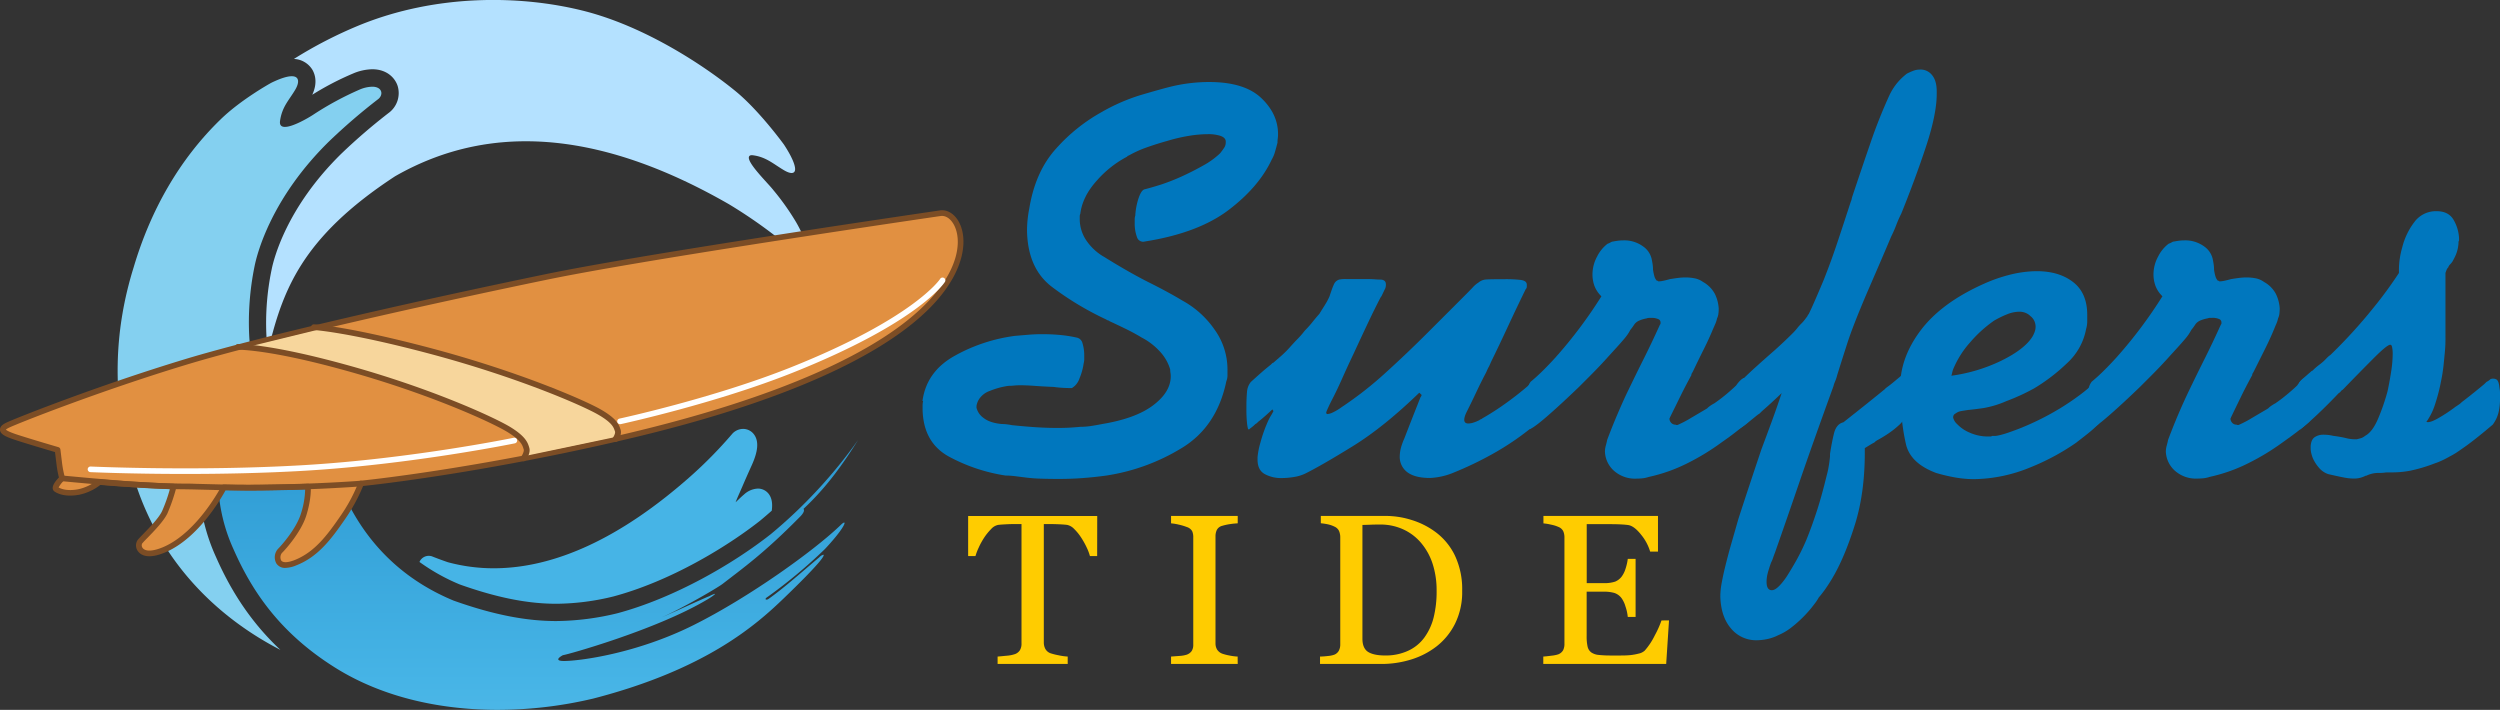 <svg id="Layer_1" data-name="Layer 1" xmlns="http://www.w3.org/2000/svg" xmlns:xlink="http://www.w3.org/1999/xlink" viewBox="0 0 1060.22 301.04"><rect x="0" y="0" width="1060.22" height="301.04" fill="#333333" stroke="none"/><defs><style>.cls-1{fill:#0077be;}.cls-2{fill:#b4e1ff;}.cls-3{fill:#84d0f0;}.cls-4{fill:#46b4e6;}.cls-5{fill:url(#Áåçûìÿííûé_ãðàäèåíò_50);}.cls-6{fill:#e19041;}.cls-7{fill:#7c4d25;}.cls-8{fill:#f7d69c;}.cls-9{fill:#fff;}.cls-10{fill:#fc0;}</style><linearGradient id="Áåçûìÿííûé_ãðàäèåíò_50" x1="228.19" y1="573.05" x2="228.19" y2="5.04" gradientUnits="userSpaceOnUse"><stop offset="0" stop-color="#bde4f7"/><stop offset="0.5" stop-color="#46b4e6"/><stop offset="1" stop-color="#006bb0"/></linearGradient></defs><path class="cls-1" d="M391.21,170.06q1.68-12.39,13.46-19.05a71.37,71.37,0,0,1,25.84-8.58l5.72-.48c1.9-.15,3.81-.23,5.71-.23q4.05,0,7.74.35a54.38,54.38,0,0,1,6.79,1.07,3.16,3.16,0,0,1,2.62,2.51,16.84,16.84,0,0,1,.72,5.12v1.55a7.29,7.29,0,0,1-.24,1.78,25.91,25.91,0,0,1-1.79,6.43,7.48,7.48,0,0,1-3.21,4.05q-2.15,0-4.05-.12c-1.27-.08-2.47-.2-3.57-.36q-5-.22-8.34-.47t-5.95-.24a26.1,26.1,0,0,0-2.62.12,23.91,23.91,0,0,1-2.39.12c-1.11.16-2.3.4-3.57.71a35.22,35.22,0,0,0-4.29,1.43,9,9,0,0,0-4,2.74,7.22,7.22,0,0,0-1.67,3.69v.72a7.51,7.51,0,0,0,3.1,4.4c1.74,1.35,4.28,2.19,7.62,2.5a18.17,18.17,0,0,1,2,.12c.71.08,1.47.2,2.26.36,3,.32,6.15.6,9.41.83s6.63.36,10.12.36q2.38,0,4.77-.12c1.58-.08,3.17-.2,4.76-.36a30.11,30.11,0,0,0,4.52-.35q2.38-.36,4.77-.84,14.28-2.37,21.67-8t7.38-12.26a9.84,9.84,0,0,0-.11-1.43,7.67,7.67,0,0,1-.12-1.43,19,19,0,0,0-3.93-7.14,28,28,0,0,0-8.22-6.44q-3.11-1.89-6.55-3.57t-7-3.33a1.48,1.48,0,0,0-.71-.36,1.44,1.44,0,0,1-.71-.36,128.19,128.19,0,0,1-23-13.81q-10.37-7.86-10.6-24a45.33,45.33,0,0,1,.24-4.53c.16-1.58.4-3.17.72-4.76Q439.08,72.65,448,62.88A73.88,73.88,0,0,1,467,47.64a80.76,80.76,0,0,1,16.91-7.38q8.1-2.38,11.91-3.34a69.06,69.06,0,0,1,16.91-2.14q15,0,22.15,6.79T542,56.93a14.05,14.05,0,0,1-.11,1.78,11.36,11.36,0,0,0-.12,1.79q-.48,1.91-1,3.69a14.38,14.38,0,0,1-1.43,3.46Q533.88,79.32,521,89.08t-35.49,13.34a2.72,2.72,0,0,1-3.34-1.91,16.2,16.2,0,0,1-.95-6V93a4.89,4.89,0,0,1,.24-1.55,27.8,27.8,0,0,1,1.43-7.5c.79-2.3,1.67-3.53,2.62-3.69q2.85-.72,6.91-2A87.9,87.9,0,0,0,500.77,75q4.77-2.15,9.41-4.76A33.69,33.69,0,0,0,517.44,65c.64-.8,1.19-1.55,1.67-2.27a4,4,0,0,0,.71-2.26v-.71c-.16-1-.91-1.67-2.26-2.15a16.7,16.7,0,0,0-5.36-.71,50.82,50.82,0,0,0-8,.71,71.84,71.84,0,0,0-9.18,2.15q-4.28,1.18-8.69,2.74A46.7,46.7,0,0,0,478.62,66a.49.49,0,0,0-.36.12l-.35.36A44.82,44.82,0,0,0,465.05,76.7q-6,6.66-6.91,14a2.37,2.37,0,0,0-.24,1.07v1.31a16.29,16.29,0,0,0,2.5,8.45,22.9,22.9,0,0,0,8,7.51q10.72,6.66,19.05,10.83t13.82,7.51a39.7,39.7,0,0,1,13.81,12.38,29,29,0,0,1,5.48,16.91v2.5a6.58,6.58,0,0,1-.48,2.5q-4,19.29-18.93,28.34a85.92,85.92,0,0,1-32,11.67c-3.5.48-6.91.84-10.25,1.08s-6.59.35-9.76.35q-4.05,0-7.86-.12a64.81,64.81,0,0,1-7.15-.59l-3.81-.48a30.45,30.45,0,0,0-3.81-.24,74,74,0,0,1-24.17-8.09q-10.83-6-11.08-20v-1.79a7.88,7.88,0,0,1,.24-1.78Z"/><path class="cls-1" d="M645,118.73c1.67.24,2.5.92,2.5,2v.83a1.48,1.48,0,0,1-.47,1.07q-4.07,8.34-7.62,16t-7.15,15c-.32.8-.64,1.52-1,2.15s-.64,1.35-1,2.14c-1.42,2.7-2.82,5.48-4.16,8.34s-2.74,5.71-4.17,8.57a10.46,10.46,0,0,0-.72,1.79,5,5,0,0,0-.23,1.31,1.55,1.55,0,0,0,.47,1.31,1.93,1.93,0,0,0,1.19.36,7.54,7.54,0,0,0,2.15-.36,17.91,17.91,0,0,0,2.62-1.07,1.4,1.4,0,0,1,.59-.36,1.51,1.51,0,0,0,.6-.36c1.11-.63,2.18-1.27,3.21-1.9s2-1.27,3-1.91a134.7,134.7,0,0,0,16.43-12.86c1.11-1,2-.55,2.5,1.19a21.3,21.3,0,0,1,.84,6.43v1.19a24.48,24.48,0,0,1-.6,5.48,9.65,9.65,0,0,1-1.78,4.05,117,117,0,0,1-19.53,13.57,147,147,0,0,1-16.2,7.74,29.26,29.26,0,0,1-10,2.27q-6.19,0-9.41-2.27a8.07,8.07,0,0,1-3.45-6.54,15.66,15.66,0,0,1,.47-3.82,25.63,25.63,0,0,1,1.43-4q3.33-8.58,4.65-11.91t2.26-5.72l.24-.24a.44.44,0,0,1,.12-.35.54.54,0,0,0,.12-.36l-1-.95q-15,14.52-28.1,22.62t-20.25,11.67a16.81,16.81,0,0,1-4.64,1.43,32.39,32.39,0,0,1-5.6.48,14.31,14.31,0,0,1-6.9-1.67q-3.11-1.67-3.1-6.19v-1a32.59,32.59,0,0,1,1.19-6.08,60.58,60.58,0,0,1,3.57-9.88c.32-.63.64-1.23,1-1.79s.63-1.15,1-1.78l-.48-.72c-2.38,2.23-4.37,4-6,5.24l-.48.48a2.35,2.35,0,0,1-.71.47,14.43,14.43,0,0,1-1.31,1.19c-.4.32-.84.64-1.31,1q0,.24-.12.12a.49.49,0,0,0-.36-.12,16.61,16.61,0,0,1-.47-2.74,53.34,53.34,0,0,1-.24-5.84V172.2c0-2.06.08-4,.24-5.83a7.54,7.54,0,0,1,1.66-4.41c1.75-1.58,3.26-2.94,4.53-4.05s2.62-2.22,4-3.33l.47-.48a.69.69,0,0,1,.48-.24l3.45-3a41.56,41.56,0,0,0,3.69-3.7c1-1.1,2-2.22,3.1-3.33a34.2,34.2,0,0,0,3.1-3.57,46.18,46.18,0,0,0,3.21-3.57c1-1.27,2-2.47,3-3.58q1.18-1.9,2.38-3.81a27.58,27.58,0,0,0,1.91-3.57c.47-1.43.87-2.58,1.19-3.45A20.53,20.53,0,0,1,566,120a3.79,3.79,0,0,1,1.9-1.43,13.4,13.4,0,0,1,2.86-.23h7.15c1.9,0,3.61,0,5.12.12s2.42.11,2.74.11c1.11.16,1.74.64,1.9,1.43a4.12,4.12,0,0,1-.24,2.39c-.16.32-.32.63-.47.95l-.48,1-.47,1a3.07,3.07,0,0,1-.48.72q-2.38,4.53-5.36,10.83t-6.07,13q-2.62,5.49-5,10.84t-4.53,9.41c-.48.95-.92,1.87-1.31,2.74a19.57,19.57,0,0,0-.83,2,1,1,0,0,0,.12.48.36.36,0,0,0,.35.24,6.3,6.3,0,0,0,2.15-.6,21.86,21.86,0,0,0,3.81-2.26A153.79,153.79,0,0,0,587.7,158q9.06-8.22,17.63-16.79l7.62-7.62,7.62-7.62q2.63-2.62,3.93-4a11.29,11.29,0,0,1,2.5-2.14,5.57,5.57,0,0,1,3.33-1.31q1.9-.12,6.67-.12h1A54.39,54.39,0,0,1,645,118.73Z"/><path class="cls-1" d="M676.18,121.23a14.16,14.16,0,0,1-.83-4.76,15.86,15.86,0,0,1,2-7.74,15.45,15.45,0,0,1,4.41-5.36,7.45,7.45,0,0,0,1.31-.59,2.09,2.09,0,0,1,1.07-.36c.79-.16,1.55-.28,2.26-.36a18.34,18.34,0,0,1,2-.12,13.53,13.53,0,0,1,8.33,2.5,8.89,8.89,0,0,1,3.81,5.84c.16.79.28,1.51.36,2.14a15.31,15.31,0,0,1,.12,1.91,21.06,21.06,0,0,0,.59,2.85,4.44,4.44,0,0,0,1.08,1.91h.47a.21.21,0,0,0,.24.24,10.24,10.24,0,0,0,1.91-.24c.79-.16,1.74-.39,2.85-.71,1-.16,2-.32,3.22-.48a25.9,25.9,0,0,1,3.45-.24,20.48,20.48,0,0,1,3.81.36,9,9,0,0,1,3.58,1.55,12.6,12.6,0,0,1,5,5,16.34,16.34,0,0,1,1.66,6.19c0,.64,0,1.35-.11,2.14a6.26,6.26,0,0,1-.6,2.15,11.23,11.23,0,0,1-.71,2.26c-.32.72-.64,1.47-1,2.26q-1.66,4.05-3.93,8.58T718,157.43a7,7,0,0,1-.48.84,1.47,1.47,0,0,0-.24.83q-2.61,4.77-4.88,9.41T708.21,177a.7.7,0,0,1-.23.47,2.68,2.68,0,0,0,.71,1.79,2.37,2.37,0,0,0,1.9.83,1.09,1.09,0,0,0,.84.12,6.52,6.52,0,0,0,.83-.36,44.67,44.67,0,0,0,4.89-2.62l6.78-4a10,10,0,0,1,1.43-1.19,17.43,17.43,0,0,1,1.67-1,69.91,69.91,0,0,0,5.6-4.29q2.49-2.13,3.69-3.33a13.26,13.26,0,0,1,1.9-2.26,6.7,6.7,0,0,1,1.19-.84,1.07,1.07,0,0,1,.48.12,1.88,1.88,0,0,1,.48.36l.47.48.48.47a7,7,0,0,1,1.19,3.34,31.76,31.76,0,0,1,.48,5.71,33.32,33.32,0,0,1-.36,5,5.09,5.09,0,0,1-1.55,3.34q-2.15,1.9-4.88,4c-1.83,1.43-3.77,2.86-5.84,4.28A100,100,0,0,1,716,196.26a69.2,69.2,0,0,1-16.79,6,12.66,12.66,0,0,1-2.74.6c-.87.07-1.7.12-2.5.12a13.4,13.4,0,0,1-9.52-3.34,11.42,11.42,0,0,1-3.81-8.1,9.46,9.46,0,0,1,.35-2.5c.24-.87.44-1.7.6-2.5,1.43-3.81,2.89-7.46,4.41-11s3-6.91,4.64-10.24q3.09-6.44,6.43-13.1t6.91-14.53a.73.73,0,0,0,.24-.48v-.47a1.53,1.53,0,0,0-1.08-1.43,6.73,6.73,0,0,0-2.74-.48h-1a3.89,3.89,0,0,0-1.19.24,13.42,13.42,0,0,0-2.86.83,5.1,5.1,0,0,0-2.14,1.55c-.64.95-1.11,1.63-1.43,2a5.65,5.65,0,0,0-.71,1.08,17.33,17.33,0,0,1-1.79,2.61q-1.32,1.68-6.79,7.63c-1.27,1.43-2.58,2.85-3.93,4.28s-2.74,2.86-4.17,4.29c-.79.8-1.59,1.59-2.38,2.38s-1.59,1.59-2.38,2.38q-6.92,6.68-12.74,11.79t-8,6.08c-.63.16-1.07-.68-1.31-2.5a51.21,51.21,0,0,1-.36-6.55v-1a37.48,37.48,0,0,1,.48-6.19,7.39,7.39,0,0,1,1.43-3.81q2.85-2.37,5.48-5c1.74-1.75,3.41-3.49,5-5.24a192.83,192.83,0,0,0,19.53-26A12,12,0,0,1,676.18,121.23Z"/><path class="cls-1" d="M779.19,102.89q2.85-8.56,5.71-17.38a4.21,4.21,0,0,0,.36-1.07,10.49,10.49,0,0,1,.36-1.31q3.81-11.43,7.62-22.51a217,217,0,0,1,8.1-20.36,25,25,0,0,1,3.57-5.48,26,26,0,0,1,3.81-3.57A25,25,0,0,1,811.46,30a7.22,7.22,0,0,1,2.5-.48,6.12,6.12,0,0,1,5.24,2.14q2.14,2.39,2.14,7.15v1q0,8.58-4.52,22.27T806.34,90.51c-.8,1.59-1.51,3.22-2.15,4.88a51.85,51.85,0,0,1-2.14,4.88c-1.75,4.14-3.49,8.22-5.24,12.27l-5,11.55q-6,14.06-8.34,21.32t-4.05,12.74c-.15.48-.27.87-.35,1.19s-.2.72-.36,1.19-.36,1-.6,1.55a13,13,0,0,0-.59,1.79q-8.82,24.28-14.41,40.6t-10.36,29.89c-.32.8-.6,1.55-.83,2.27a15.85,15.85,0,0,1-.84,2c-.63,1.75-1.11,3.25-1.43,4.53a14.61,14.61,0,0,0-.47,3.57c0,2.38.75,3.57,2.26,3.57s3.53-1.83,6.07-5.48q2.15-3.33,4.29-7.14a92.33,92.33,0,0,0,4.29-8.81q2.14-5.25,4.29-11.79t4.28-15.37a33.38,33.38,0,0,0,.83-3.69c.24-1.34.44-2.81.6-4.4v-1.19c.48-3,1-5.88,1.67-8.58s2-4.28,4-4.76q11.19-8.81,17.86-14.29,0-.24.12-.24t.36-.24c1.1-.79,2.18-1.62,3.21-2.5l3-2.5a4.53,4.53,0,0,1,2.14,2.38,15.91,15.91,0,0,1,.72,5.72v3.81a20.51,20.51,0,0,1-1.08,5,9.37,9.37,0,0,1-2.74,4.05,38.92,38.92,0,0,1-4.52,3.57c-1.43.95-2.86,1.83-4.29,2.62a7.64,7.64,0,0,0-.83.48,5.76,5.76,0,0,0-.83.71c-.64.32-1.28.68-1.91,1.07s-1.35.84-2.14,1.31q.23,18.34-4.17,32.4T777,245.32q-1.42,2.37-2.85,4.41t-2.86,3.69a18.61,18.61,0,0,1-1.91,2.85,49,49,0,0,1-5,5.72,50.5,50.5,0,0,1-4.76,4.17,23.93,23.93,0,0,1-5.48,3.21,18.94,18.94,0,0,1-4.76,1.67,22,22,0,0,1-4.29.48,13.82,13.82,0,0,1-11-5q-4.29-5-4.52-13.58a30.64,30.64,0,0,1,.47-5.12c.32-1.83.72-3.77,1.19-5.84q1.44-6,3-11.43l3-10.48q2.63-8.1,5-15.24T747,190.54q2.15-5.72,4.29-11.55t4.29-12.27q-5,4.77-8.34,7.63l-.83.83a3.06,3.06,0,0,1-.83.59q-2.39,1.92-4.41,3.58a19.84,19.84,0,0,1-3.45,2.38c-.8.32-1.27-.28-1.43-1.79s-.32-3.37-.48-5.59v-.72a1.81,1.81,0,0,0-.24-.71v-2.39a28.39,28.39,0,0,1,.95-5.35,8.93,8.93,0,0,1,2.15-3.93q2.63-2.62,6.19-5.84t7.38-6.55q2.15-1.91,4.17-3.81t3.93-3.81a23,23,0,0,0,1.79-2,21.54,21.54,0,0,1,1.78-2,14.58,14.58,0,0,0,1.19-1.31c.32-.39.64-.83,1-1.31a2.8,2.8,0,0,0,.47-.71,2.79,2.79,0,0,1,.48-.72c.63-1.27,1.39-2.89,2.26-4.88s2.18-5,3.93-9.17Q776.32,111.47,779.19,102.89Z"/><path class="cls-1" d="M891.84,162.91a22.6,22.6,0,0,1,.71,6v2.38a27.52,27.52,0,0,1-.95,5.12,8,8,0,0,1-1.67,3.45,53.89,53.89,0,0,1-4.4,3.93q-2.5,2-5.36,4.17a98.26,98.26,0,0,1-19.41,10.36,64.52,64.52,0,0,1-23.46,4.88,46.18,46.18,0,0,1-8.1-.71,74.18,74.18,0,0,1-8.1-1.91q-10.71-4-12.74-11.9a88.7,88.7,0,0,1-2.26-19.77,8.3,8.3,0,0,1-.24-2v-2.26q-.24-12.62,8.57-24.41t26.92-19.89A66,66,0,0,1,853,116.35,48.28,48.28,0,0,1,863.74,115q9.51,0,15.48,4.65t5.95,13.93v2.86a11.2,11.2,0,0,1-.48,3.09,26,26,0,0,1-8,14.41,77.67,77.67,0,0,1-14.17,10.84c-2.07,1.11-4,2.11-6,3s-3.73,1.63-5.48,2.26a42.34,42.34,0,0,1-9.76,3c-2.7.39-4.93.67-6.67.83-1.11.16-2.11.32-3,.48a5.23,5.23,0,0,0-2.26,1,1.69,1.69,0,0,0-1,1.9,5.4,5.4,0,0,0,1.66,2.62,15.63,15.63,0,0,0,5.24,3.58,19,19,0,0,0,8.1,1.66h.83a.78.78,0,0,0,.6-.24h1.43q2.86-.23,10.72-3.33a115.56,115.56,0,0,0,16.67-8.34q4.29-2.61,8.45-5.71a69.2,69.2,0,0,0,7.74-6.67C890.73,160.45,891.36,161.17,891.84,162.91Zm-43-10q9.64-4.75,13-10a11.22,11.22,0,0,0,1.07-2.27,6,6,0,0,0-.12-4.4,5.29,5.29,0,0,0-1.66-2.14,6.33,6.33,0,0,0-2.15-1.43,6.94,6.94,0,0,0-2.62-.48,14.2,14.2,0,0,0-5.12,1.07,41.13,41.13,0,0,0-5.6,2.74,54,54,0,0,0-10.12,9.17,40.47,40.47,0,0,0-7.26,11.55,11.51,11.51,0,0,0-.36,1.31,11,11,0,0,1-.36,1.31A70.1,70.1,0,0,0,848.85,152.91Z"/><path class="cls-1" d="M914.11,121.23a14.18,14.18,0,0,1-.84-4.76,15.87,15.87,0,0,1,2-7.74,15.45,15.45,0,0,1,4.41-5.36,7.45,7.45,0,0,0,1.31-.59,2.09,2.09,0,0,1,1.07-.36c.79-.16,1.55-.28,2.26-.36a18.17,18.17,0,0,1,2-.12,13.56,13.56,0,0,1,8.34,2.5,8.89,8.89,0,0,1,3.81,5.84c.16.79.28,1.51.36,2.14a15.31,15.31,0,0,1,.12,1.91,18.38,18.38,0,0,0,.59,2.85,4.53,4.53,0,0,0,1.07,1.91h.48a.21.21,0,0,0,.24.24,10.15,10.15,0,0,0,1.9-.24c.8-.16,1.75-.39,2.86-.71,1-.16,2-.32,3.22-.48a25.9,25.9,0,0,1,3.45-.24,20.48,20.48,0,0,1,3.81.36,8.85,8.85,0,0,1,3.57,1.55,12.56,12.56,0,0,1,5,5,16.34,16.34,0,0,1,1.66,6.19,21.38,21.38,0,0,1-.12,2.14,6.25,6.25,0,0,1-.59,2.15,10.64,10.64,0,0,1-.72,2.26c-.32.72-.63,1.47-.95,2.26q-1.66,4.05-3.93,8.58l-4.64,9.28a7,7,0,0,1-.48.84,1.47,1.47,0,0,0-.24.83q-2.62,4.77-4.88,9.41T946.14,177a.67.67,0,0,1-.24.47,2.7,2.7,0,0,0,.72,1.79,2.35,2.35,0,0,0,1.9.83,1.09,1.09,0,0,0,.84.12,6.52,6.52,0,0,0,.83-.36,43.83,43.83,0,0,0,4.88-2.62q3.23-1.9,6.79-4a10,10,0,0,1,1.43-1.19,17.43,17.43,0,0,1,1.67-1,67.93,67.93,0,0,0,5.59-4.29q2.51-2.13,3.7-3.33a12.81,12.81,0,0,1,1.9-2.26,6.7,6.7,0,0,1,1.19-.84,1.07,1.07,0,0,1,.48.12,2.3,2.3,0,0,1,.48.36l.47.48.48.47a7.07,7.07,0,0,1,1.19,3.34,32.74,32.74,0,0,1,.47,5.71,33.36,33.36,0,0,1-.35,5,5.09,5.09,0,0,1-1.55,3.34q-2.14,1.9-4.88,4t-5.84,4.28a100.56,100.56,0,0,1-14.41,8.82,69.35,69.35,0,0,1-16.79,6,12.66,12.66,0,0,1-2.74.6c-.87.07-1.71.12-2.5.12a13.4,13.4,0,0,1-9.52-3.34,11.47,11.47,0,0,1-3.82-8.1,9.49,9.49,0,0,1,.36-2.5c.24-.87.44-1.7.6-2.5q2.14-5.72,4.4-11t4.65-10.24q3.09-6.44,6.43-13.1t6.9-14.53a.69.69,0,0,0,.24-.48v-.47a1.52,1.52,0,0,0-1.07-1.43,6.73,6.73,0,0,0-2.74-.48h-.95a3.89,3.89,0,0,0-1.19.24,13.42,13.42,0,0,0-2.86.83,5,5,0,0,0-2.14,1.55c-.64.95-1.11,1.63-1.43,2a6.29,6.29,0,0,0-.72,1.08,17.1,17.1,0,0,1-1.78,2.61q-1.32,1.68-6.79,7.63c-1.27,1.43-2.58,2.85-3.93,4.28s-2.74,2.86-4.17,4.29l-2.38,2.38-2.38,2.38q-6.91,6.68-12.74,11.79t-8,6.08c-.64.16-1.07-.68-1.31-2.5a51.21,51.21,0,0,1-.36-6.55v-1a37.48,37.48,0,0,1,.48-6.19,7.3,7.3,0,0,1,1.43-3.81c1.9-1.58,3.73-3.25,5.47-5s3.42-3.49,5-5.24a192.83,192.83,0,0,0,19.53-26A12,12,0,0,1,914.11,121.23Z"/><path class="cls-1" d="M987,151.6a8.6,8.6,0,0,1,1.31-1.07,216.86,216.86,0,0,0,18.34-20.13,175.12,175.12,0,0,0,10.71-14.64v-1.67a31.46,31.46,0,0,1,.36-4.41,34.76,34.76,0,0,1,1.07-4.88,29.23,29.23,0,0,1,5-10.48,11.34,11.34,0,0,1,9.53-4.76c3.33,0,5.72,1.19,7.15,3.57a17,17,0,0,1,2.38,7.86v1a1.84,1.84,0,0,0-.24.72v.47a15.29,15.29,0,0,1-1.07,4.77A27.46,27.46,0,0,1,1040,111a7.85,7.85,0,0,1-1,1.19,3,3,0,0,0-.72,1.19,3,3,0,0,0-.71,1.08c-.16.39-.32.83-.48,1.31v26.79a60.41,60.41,0,0,1-.24,6.55c-.16,1.75-.35,3.73-.59,6a66.56,66.56,0,0,1-1.07,6.67,75.75,75.75,0,0,1-2.5,9.65,26.6,26.6,0,0,1-3.7,7.5c1,.32,2.62-.2,5-1.55a67.36,67.36,0,0,0,7.38-4.88l1.43-.95a8.26,8.26,0,0,0,1.19-1q3.09-2.37,5.6-4.4t3.92-3.22l.48-.47.48-.48a7.7,7.7,0,0,0,1-.59,6.7,6.7,0,0,0,.71-.6,3,3,0,0,1,2.51.12c.71.4,1.14,1.63,1.31,3.69a10,10,0,0,1,.23,2.26v2.5a25.57,25.57,0,0,1-.59,5.36,14.24,14.24,0,0,1-2.5,5.36q-6.44,5.49-11,8.81-1.67,1.2-3.57,2.5a31.82,31.82,0,0,1-3.81,2.27c-1.11.63-2.19,1.19-3.22,1.66a26.64,26.64,0,0,1-3,1.19,65.6,65.6,0,0,1-10.36,3.1,40.59,40.59,0,0,1-7.27.72h-1.67c-.63,0-1.31,0-2,.11a18.25,18.25,0,0,1-2.26.12,12.28,12.28,0,0,0-3.22.36,13,13,0,0,0-2.26.83h-.24a13.63,13.63,0,0,1-2.14.84,11,11,0,0,1-3.1.36,22.92,22.92,0,0,1-4.17-.48c-1.66-.32-3.85-.79-6.55-1.43a8.77,8.77,0,0,1-3.81-2.62,16.19,16.19,0,0,1-2.62-4.05,14.54,14.54,0,0,1-.71-2.26,9.33,9.33,0,0,1-.24-2v-.95c.16-1.9.75-3.17,1.79-3.81a6.48,6.48,0,0,1,3.45-1,20.3,20.3,0,0,1,2.26.12,17.13,17.13,0,0,1,2,.35q3.57.48,5.59,1a15.35,15.35,0,0,0,3.46.47h1c.63-.15,1.23-.31,1.79-.47a5.6,5.6,0,0,0,1.78-1c2.07-1.1,3.89-3.53,5.48-7.26a88.81,88.81,0,0,0,4.05-11.79q.95-4.52,1.55-8.57a49.55,49.55,0,0,0,.59-6.91,15.27,15.27,0,0,0-.23-3c-.16-.71-.4-1.07-.72-1.07q-1.2-.23-7.14,5.72t-13.1,13.34a2.25,2.25,0,0,0-.84.71,2.23,2.23,0,0,1-.83.71q-4.53,4.77-8.81,8.82T975.67,182c-.63.32-1-.32-1.19-1.91s-.23-3.49-.23-5.71v-2.62c0-1.91.08-3.77.23-5.6a20,20,0,0,1,.48-3.45c0-.48.56-1.2,1.67-2.15s2.3-2,3.57-3.1a.72.72,0,0,1,.48-.23,25.5,25.5,0,0,1,2.85-2.5,20.87,20.87,0,0,0,2.15-1.79Z"/><g id="wave_sign" data-name="wave sign"><path class="cls-2" d="M337.72,94.4A104.36,104.36,0,0,0,328,80.66c-2.14-2.82-11.28-11.6-10.37-14.18.18-.51.69-.75,1.61-.64,5.69.71,8.79,3.75,13.34,6.41,2.18,1.27,4,1.6,4.5.24s-.52-4.92-4.61-11.17c0,0-10.39-14.35-20.49-22.62-12.69-10.38-38.06-27.47-64.68-34.14s-62.33-7.17-95,6.18A182.91,182.91,0,0,0,124.64,25a9.62,9.62,0,0,1,7.9,4.69c1,1.79,2.27,5.41-.12,10.5a121.76,121.76,0,0,1,17.27-9,21.72,21.72,0,0,1,8.17-1.82c6.2,0,9.62,3.64,10.75,7A10.46,10.46,0,0,1,164.69,48a248.39,248.39,0,0,0-19.75,17C121.29,88.1,116,110.23,115.17,114.43A111.17,111.17,0,0,0,113,142.57a57.92,57.92,0,0,0,.64,5.92c.15.85.3-1.3,2-7.39,2.75-10.09,6.26-19.53,12.23-28.92,7.74-12.15,19.74-24.38,39.67-37.42C210.15,50.36,258,57.23,309.14,86.61a205.25,205.25,0,0,1,28,20.27c2.43,2.59,5,2.09,5-.37C342.23,103.45,340.33,99,337.72,94.4Z"/><path class="cls-3" d="M157.86,36.77A14.46,14.46,0,0,0,152.49,38a131.33,131.33,0,0,0-19.66,10.65c-2.23,1.46-8.63,5.17-12,5.17-1.45,0-2.33-.69-2.07-2.54.88-6.12,3.85-8.79,6.49-13.3,1.71-2.93,1.8-5.65-1.52-5.65-1.8,0-4.6.8-8.71,2.8,0,0-12.81,7.05-21.53,15.57C76.1,67.57,63.87,89.14,56.7,113.3c-8.26,26.46-9.49,54.48-1,85.68,9.65,35.77,33.6,61.33,63.22,76.63-11.52-10.79-20.42-23.67-27.33-39.42-7.76-17-9.38-36-4.83-56.61,1.22-5.73,4-12.6,8.13-19.87l.06-.11a8,8,0,0,1,.5-.83c2.37-3.5,6-8,11-9.1-.38-2.34-.61-4.78-.73-6.59A118.48,118.48,0,0,1,107.94,113c1.06-5.43,7.12-29.13,31.85-53.27a254,254,0,0,1,20.48-17.61C162.75,40.27,162.18,36.77,157.86,36.77Z"/><path class="cls-4" d="M195,247.87c15.71,5.58,28.73,8.18,40.94,8.18a103.7,103.7,0,0,0,24.24-3.11c24-6.45,47.81-20.81,62.18-32.13,1.66-1.38,3.31-2.79,4.93-4.23.42-3.15,0-5.41-1.26-7.08a5.76,5.76,0,0,0-4.65-2.3,9.27,9.27,0,0,0-5.86,2.52c-1,.84-1.85,1.67-2.62,2.4l-.94.9c.41-1.07.91-2.27,1.51-3.61.4-.89.8-1.83,1.26-2.87,1-2.35,2.27-5.23,4.11-9.31,2.59-5.72,3-9.86,1.15-12.67a5.77,5.77,0,0,0-4.85-2.67,6.34,6.34,0,0,0-4.37,1.83,3.33,3.33,0,0,0-.25.28,185.2,185.2,0,0,1-17.75,18.07C263.57,227.91,235.51,241,209.36,241h0a74.51,74.51,0,0,1-19.43-2.57c-2.21-.76-4.34-1.54-6.51-2.4a4.23,4.23,0,0,0-1.58-.31,4.32,4.32,0,0,0-3.83,2.34l-.12.26A83.91,83.91,0,0,0,195,247.87Z"/><path class="cls-5" d="M325.6,253.08a213,213,0,0,0,24.27-20.27c6.65-7.07,9-11.2,8.12-11.2-.2,0-.58.23-1.12.72-10.94,10.7-38.75,30.77-62.75,42.77s-48.15,15.22-55,15.22c-2.94,0-3.2-.93-.42-2.46,2.18-.27,39.64-10.83,60.72-23.31,1.81-1,4.26-2.71,3.74-2.71a9.16,9.16,0,0,0-2.2.93c-3.28,1.28-17.69,8-20.28,9,8.13-3.51,23.1-12.15,25.79-14.16,8.68-6.74,17.41-12.87,32.46-28.11,2.53-2.43,2.06-3.29,1.84-3.71,9.84-9.21,16.64-18.85,23.16-29.22a208.9,208.9,0,0,1-37,39.92c-15.88,12.52-40.66,27-65,33.56a112.9,112.9,0,0,1-26,3.33c-12,0-25.74-2.32-43.59-8.68-35.88-14.91-53-46.63-56.82-85.37a118.24,118.24,0,0,1-.13-21.85,2.07,2.07,0,0,0-2.1-1.88c-1.19,0-3.21,2.71-5,5.84s-4.62,8.63-5.87,11.15c-1,2.12-4.66,9.31-7.38,9.31a1.76,1.76,0,0,1-1.46-.9c-2.64-3.87-1.89-6.65-2.37-10.33-.24-1.78-1.07-3.12-2.48-3.12s-3.71,1.55-6.57,5.77c0,0-5.64,9.4-7.46,17.92C91,198.23,91.31,216,99,232.85c8.16,18.6,20.28,36,43.26,50.37,20.33,12.7,44.86,17.82,68.78,17.82a176.14,176.14,0,0,0,40.59-4.8c48-12.4,69.22-31.4,80.8-42.55,15.8-15.22,17.64-18.43,16.68-18.43a3.72,3.72,0,0,0-1.7,1.13c-6,5-15,13.08-21.55,17.65a1.44,1.44,0,0,1-.79.25C324.56,254.29,324.32,253.89,325.6,253.08Z"/></g><g id="surf_board" data-name="surf board"><path class="cls-6" d="M398.79,90.42c-9.27,1.36-125.29,18.38-167,27s-117,25.13-153.22,36.12-71.74,25-75.4,26.8-2.1,3.18,3.39,5,17.84,5.43,17.84,5.43.38,3.1.77,6.2a41.7,41.7,0,0,0,1.19,5.87s-3.9,3.72-2.48,4.65,4.32,2.06,9.39,1.15a20.79,20.79,0,0,0,8.92-4.24s6.72.61,14.75,1l16.67.9a75.25,75.25,0,0,1-3.74,10.87c-2.06,4.32-9.22,10.81-10.58,12.55S59.42,237.63,70,233c14.93-6.57,25-26.31,25-26.31s7.41.26,19.25.08c11.22-.17,16.37-.41,16.37-.41s.48,4.57-1.86,12c-2.06,6.51-8.25,13.58-10,15.28s-2.19,8.5,6.64,5,14.29-10.83,19.86-18.93A69.13,69.13,0,0,0,153.14,205s48.27-4.75,113.1-20.07,108.47-35.14,128.67-56.69S406.56,89.27,398.79,90.42Z"/><path class="cls-7" d="M121.1,240.84a4.3,4.3,0,0,1-3.89-1.88,5.35,5.35,0,0,1,.68-6.19c1.44-1.4,7.68-8.44,9.68-14.78a36.11,36.11,0,0,0,1.84-10.39c-2.13.08-7.11.24-15.19.36-9.59.15-16.36,0-18.54-.06-2,3.62-11.48,20.15-25.22,26.19-7.59,3.34-10.69,1.32-11.85-.19a4.12,4.12,0,0,1-.25-4.87c.43-.55,1.25-1.4,2.4-2.58,2.65-2.72,6.65-6.83,8-9.75a66.68,66.68,0,0,0,3.27-9.23l-15.18-.82c-6.73-.36-12.61-.86-14.3-1a21.89,21.89,0,0,1-9.09,4.19c-5.66,1-8.86-.4-10.27-1.34a1.84,1.84,0,0,1-.84-1.41c-.13-1.49,1.53-3.46,2.64-4.6a43.87,43.87,0,0,1-1-5.36c-.26-2.15-.53-4.3-.67-5.41-2.78-.82-12.45-3.68-17.12-5.23C2.38,185.22.14,184.13,0,182.36s1.88-2.71,2.64-3.09C6,177.58,41.29,163.6,78.24,152.39c34.08-10.34,103.89-25.94,153.33-36.15,38-7.86,137-22.6,166.42-26.92l.62-.1c3.14-.46,6.27,1.5,8.16,5.11,3.57,6.82,2.84,20-11,34.77-20.87,22.27-65.57,42-129.27,57-59.84,14.14-106.15,19.35-112.51,20a74.37,74.37,0,0,1-7.78,14.24c-5.84,8.48-11.4,15.79-20.42,19.36A13.07,13.07,0,0,1,121.1,240.84Zm9.48-35.69a1.2,1.2,0,0,1,1.2,1.08c0,.19.47,4.9-1.91,12.49-2.18,6.88-8.67,14.2-10.3,15.78a3,3,0,0,0-.34,3.15c.7,1.08,2.77,1,5.7-.13,8.38-3.32,13.7-10.34,19.31-18.49A68.76,68.76,0,0,0,152,204.64a1.22,1.22,0,0,1,1-.8c.48,0,48.94-4.92,112.93-20C329.2,168.86,373.49,149.37,394,127.45c13-13.83,13.81-25.88,10.61-32-1.4-2.68-3.58-4.15-5.68-3.84h0l-.62.09C368.93,96,270,110.75,232.05,118.6c-49.38,10.2-119.11,25.78-153.11,36.1C42.12,165.87,7.07,179.75,3.73,181.42a5.4,5.4,0,0,0-1.24.79c.3.29,1.27.92,4.47,2,5.41,1.79,17.67,5.38,17.8,5.42a1.2,1.2,0,0,1,.86,1l.76,6.2a43.79,43.79,0,0,0,1.15,5.68,1.21,1.21,0,0,1-.32,1.21,11.68,11.68,0,0,0-2.35,3c1.24.71,3.77,1.58,8.22.79a19.79,19.79,0,0,0,8.34-4,1.18,1.18,0,0,1,.9-.29c.07,0,6.79.62,14.7,1.05l16.68.9a1.19,1.19,0,0,1,.9.49,1.18,1.18,0,0,1,.2,1A75.77,75.77,0,0,1,71,217.73c-1.56,3.28-5.73,7.57-8.49,10.4-1,1-1.88,1.94-2.23,2.38a1.79,1.79,0,0,0,.25,1.92c1.24,1.59,4.59,1.38,9-.55,14.35-6.31,24.3-25.56,24.4-25.75a1.2,1.2,0,0,1,1.11-.66c.08,0,7.53.27,19.19.08,11.07-.17,16.29-.4,16.34-.4ZM398.79,90.42Z"/><path class="cls-8" d="M261.35,185.26s3.65-3.72-5-9.22-37.47-16.48-68.86-25.94c-32.61-9.83-50.3-10.83-50.3-10.83l-32.71,8a324.81,324.81,0,0,1,57,13c30.09,9.88,57.13,20.57,59.94,26.18s.91,7,.91,7Z"/><path class="cls-7" d="M261,187.43a1.21,1.21,0,0,1-1-1.92c.37-.52,1.06-1.83.8-2.57l-.11-.3c-.49-1.46-1.18-3.45-7.17-6.89-7-4-34.77-16.06-72-25.92-34-9-48.33-9.87-48.47-9.88a1.2,1.2,0,1,1,.13-2.4c.58,0,14.65.88,49,9.95,37.51,9.92,65.58,22.12,72.63,26.16,6.78,3.89,7.67,6.48,8.25,8.2l.1.27c.76,2.14-.94,4.54-1.14,4.81A1.19,1.19,0,0,1,261,187.43Z"/><path class="cls-7" d="M222,195.61a1.18,1.18,0,0,1-.69-.22,1.19,1.19,0,0,1-.3-1.67c.58-.84,1.32-2.41,1.09-3.14l-.1-.3c-.46-1.51-1.11-3.58-6.82-7.07-6.65-4.07-33.24-16.3-68.92-26.15-32.46-9-45.29-8.74-45.42-8.74h0a1.21,1.21,0,0,1,0-2.41c.52,0,13.21-.26,46.12,8.83,35.93,9.91,62.8,22.29,69.54,26.41,6.49,4,7.32,6.65,7.87,8.42l.08.27c.68,2.11-1,4.75-1.41,5.26A1.19,1.19,0,0,1,222,195.61Z"/><path class="cls-7" d="M104.89,208c-6.34,0-11.6-.14-16.73-.28l-5.22-.13c-2-.05-3.9-.08-5.7-.1-5.61-.08-10.91-.16-20.36-.81-12.27-.85-30.44-2.6-30.62-2.61a1.21,1.21,0,0,1-1.08-1.32,1.19,1.19,0,0,1,1.31-1.08c.18,0,18.32,1.76,30.55,2.61,9.39.64,14.66.72,20.24.8,1.8,0,3.65,0,5.71.1l5.24.13c6.94.19,14.13.38,23.92.22,12-.2,19.29-.43,28-.87s12.66-.78,12.7-.79a1.2,1.2,0,1,1,.21,2.4s-3.91.33-12.78.79c-8.72.45-16.06.68-28.06.88C109.59,208,107.17,208,104.89,208Z"/><path class="cls-9" d="M78.46,201c-23.18,0-39.85-.76-40.12-.77A1.22,1.22,0,0,1,37.19,199a1.19,1.19,0,0,1,1.26-1.15c.45,0,45.57,2.09,90.82-.62s88.17-11.49,88.6-11.58a1.22,1.22,0,0,1,1.43.94,1.21,1.21,0,0,1-.94,1.42c-.43.09-43.55,8.91-89,11.62C111.49,200.68,93.58,201,78.46,201Z"/><path class="cls-9" d="M263,179.89a1.2,1.2,0,0,1-.25-2.38c.39-.08,39.85-8.64,72.65-21.73,52.1-20.79,63.15-37.27,63.26-37.44a1.2,1.2,0,1,1,2,1.31c-.45.69-11.58,17.29-64.39,38.37-33,13.16-72.64,21.76-73,21.85Z"/></g><path class="cls-10" d="M465.29,235.83h-3.06a20.87,20.87,0,0,0-1.44-3.78,33.24,33.24,0,0,0-2.33-4.14,20.71,20.71,0,0,0-2.9-3.56,5.78,5.78,0,0,0-3-1.75c-.92-.12-2.07-.2-3.46-.26s-2.67-.09-3.86-.09h-2.57v50.22a5.83,5.83,0,0,0,.62,2.67,4.08,4.08,0,0,0,2.17,1.88,25.89,25.89,0,0,0,3.34.85,25.06,25.06,0,0,0,4,.57v3.14H423.07v-3.14c.83-.06,2.09-.18,3.79-.35a14.3,14.3,0,0,0,3.51-.67,4.23,4.23,0,0,0,2.15-1.66,5.3,5.3,0,0,0,.69-2.89V222.25h-2.57c-.91,0-2.05,0-3.41.07s-2.65.13-3.89.28a5.41,5.41,0,0,0-3,1.75,23.4,23.4,0,0,0-2.9,3.56,29.87,29.87,0,0,0-2.34,4.23,25.06,25.06,0,0,0-1.42,3.69h-3.1v-17h54.74Z"/><path class="cls-10" d="M524.9,281.58H496.63v-3.14l3.45-.26a12.7,12.7,0,0,0,3.19-.54,4.31,4.31,0,0,0,2.12-1.57,4.94,4.94,0,0,0,.66-2.76V227.82a6.21,6.21,0,0,0-.48-2.59,4,4,0,0,0-2.3-1.74,22.75,22.75,0,0,0-3.34-1,22.4,22.4,0,0,0-3.3-.55V218.8H524.9v3.14a29.07,29.07,0,0,0-3.27.33,22.79,22.79,0,0,0-3.32.73,3.5,3.5,0,0,0-2.26,1.73,6.06,6.06,0,0,0-.57,2.65v45.44a5.1,5.1,0,0,0,.64,2.59,4.4,4.4,0,0,0,2.19,1.79,20.28,20.28,0,0,0,3,.78,22.11,22.11,0,0,0,3.56.46Z"/><path class="cls-10" d="M620.09,250.57a30.07,30.07,0,0,1-3,13.89,28.24,28.24,0,0,1-7.83,9.64,33.75,33.75,0,0,1-10.93,5.62,42.41,42.41,0,0,1-12.52,1.86h-26v-3.14a30.31,30.31,0,0,0,3.34-.24,10.38,10.38,0,0,0,2.72-.56,3.79,3.79,0,0,0,1.92-1.7,5.72,5.72,0,0,0,.6-2.72V227.91a6.84,6.84,0,0,0-.51-2.7,3.83,3.83,0,0,0-2-1.9,12,12,0,0,0-3-1,23.84,23.84,0,0,0-2.74-.4V218.8h27.43a36.67,36.67,0,0,1,11.15,1.74,33.34,33.34,0,0,1,9.56,4.72A27,27,0,0,1,617,235.57,33.43,33.43,0,0,1,620.09,250.57Zm-10.84,0a36.5,36.5,0,0,0-1.68-11.43,26.29,26.29,0,0,0-4.91-8.9,21.68,21.68,0,0,0-7.5-5.71,23.14,23.14,0,0,0-9.89-2.08c-1.21,0-2.57,0-4.09.07l-3.39.11v48.24q0,4,2.35,5.57c1.56,1,4,1.54,7.21,1.54a22.65,22.65,0,0,0,9.82-2,17.59,17.59,0,0,0,6.82-5.52,24.66,24.66,0,0,0,4-8.6A45.47,45.47,0,0,0,609.25,250.54Z"/><path class="cls-10" d="M707.81,263.09l-1.2,18.49H654.49v-3.14c.88-.06,2.06-.18,3.54-.38a12.61,12.61,0,0,0,2.88-.59,4.1,4.1,0,0,0,2-1.73,6,6,0,0,0,.55-2.7V227.91a6.43,6.43,0,0,0-.49-2.59,3.74,3.74,0,0,0-2-1.83,14.49,14.49,0,0,0-3.21-1,23.32,23.32,0,0,0-3.21-.53V218.8h48.58v15.13h-3.32a20.5,20.5,0,0,0-3.82-7.15c-2-2.52-3.83-3.9-5.6-4.13q-1.38-.18-3.27-.27c-1.27-.06-2.72-.09-4.34-.09h-9.87v25h7.08a14.36,14.36,0,0,0,5-.64,6.8,6.8,0,0,0,2.76-2.15,11.19,11.19,0,0,0,1.66-3.43,21.5,21.5,0,0,0,.91-4.05h3.32v24.6h-3.32a19.75,19.75,0,0,0-1-4.49,11.33,11.33,0,0,0-1.62-3.43,6.31,6.31,0,0,0-3.11-2.25,16.22,16.22,0,0,0-4.63-.53h-7.08v18.81a19.47,19.47,0,0,0,.4,4.47,4.17,4.17,0,0,0,1.55,2.47,6.61,6.61,0,0,0,3.14,1.08,50.65,50.65,0,0,0,5.66.24h3.85c1.6,0,2.94-.06,4-.17a23.85,23.85,0,0,0,3.47-.64,5.31,5.31,0,0,0,2.55-1.26,28.75,28.75,0,0,0,4.27-6.44,43.31,43.31,0,0,0,2.85-6.35Z"/></svg>